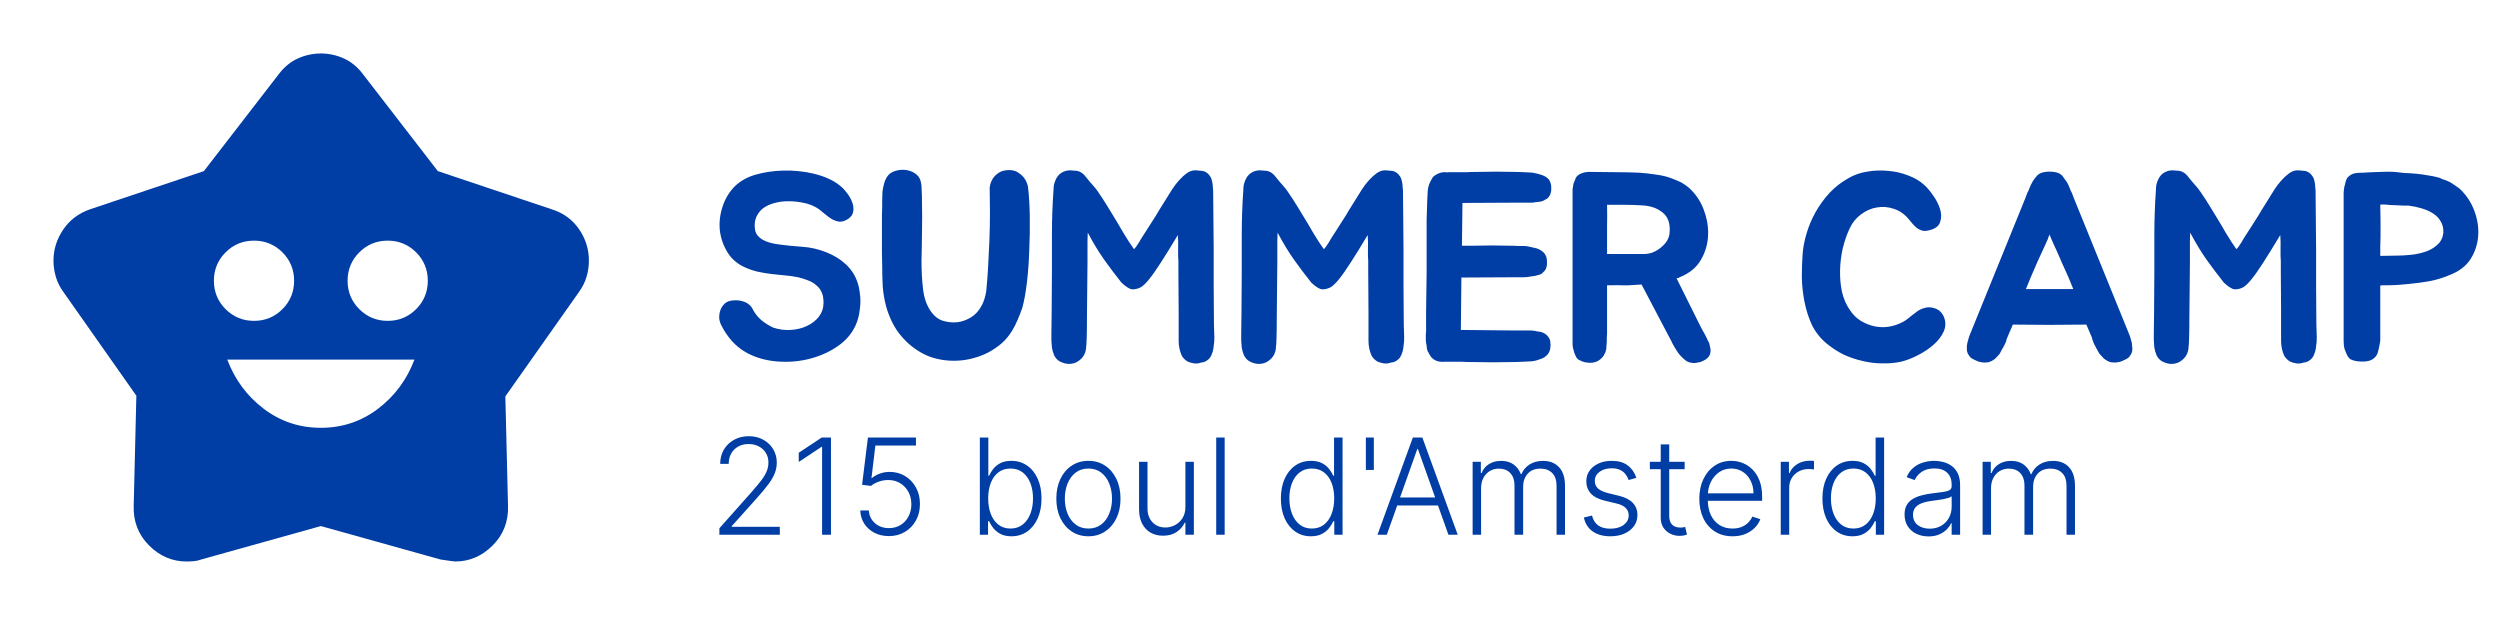 <svg width="187" height="48" viewBox="0 0 187 48" fill="none" xmlns="http://www.w3.org/2000/svg">
<path d="M24 32C25.6 32 27.025 31.525 28.275 30.575C29.525 29.625 30.433 28.4 31 26.9H17C17.567 28.4 18.475 29.625 19.725 30.575C20.975 31.525 22.4 32 24 32ZM19 24C19.833 24 20.542 23.708 21.125 23.125C21.708 22.542 22 21.833 22 21C22 20.167 21.708 19.458 21.125 18.875C20.542 18.292 19.833 18 19 18C18.167 18 17.458 18.292 16.875 18.875C16.292 19.458 16 20.167 16 21C16 21.833 16.292 22.542 16.875 23.125C17.458 23.708 18.167 24 19 24ZM29 24C29.833 24 30.542 23.708 31.125 23.125C31.708 22.542 32 21.833 32 21C32 20.167 31.708 19.458 31.125 18.875C30.542 18.292 29.833 18 29 18C28.167 18 27.458 18.292 26.875 18.875C26.292 19.458 26 20.167 26 21C26 21.833 26.292 22.542 26.875 23.125C27.458 23.708 28.167 24 29 24ZM15.25 12.8L20.85 5.55C21.25 5.017 21.725 4.625 22.275 4.375C22.825 4.125 23.4 4 24 4C24.6 4 25.175 4.125 25.725 4.375C26.275 4.625 26.75 5.017 27.15 5.55L32.75 12.8L41.25 15.65C42.117 15.917 42.8 16.408 43.3 17.125C43.8 17.842 44.05 18.633 44.05 19.5C44.05 19.9 43.992 20.3 43.875 20.7C43.758 21.1 43.567 21.483 43.3 21.85L37.8 29.65L38 37.85C38.033 39.017 37.65 40 36.85 40.8C36.05 41.6 35.117 42 34.05 42C33.983 42 33.617 41.95 32.95 41.85L24 39.35L15.05 41.85C14.883 41.917 14.7 41.958 14.5 41.975C14.3 41.992 14.117 42 13.95 42C12.883 42 11.95 41.6 11.15 40.8C10.35 40 9.967 39.017 10 37.85L10.2 29.6L4.75 21.85C4.483 21.483 4.292 21.1 4.175 20.7C4.058 20.3 4 19.9 4 19.5C4 18.667 4.242 17.892 4.725 17.175C5.208 16.458 5.883 15.95 6.75 15.65L15.25 12.8Z" fill="#003DA5"/>
<path d="M64.16 21.18C64.227 21.367 64.273 21.58 64.3 21.82C64.34 22.047 64.36 22.28 64.36 22.52C64.36 22.76 64.34 23 64.3 23.24C64.273 23.467 64.233 23.667 64.18 23.84C63.967 24.587 63.54 25.213 62.9 25.72C62.26 26.213 61.527 26.573 60.7 26.8C59.887 27.027 59.04 27.107 58.16 27.04C57.293 26.973 56.52 26.753 55.84 26.38C55.413 26.14 55.047 25.847 54.74 25.5C54.433 25.153 54.173 24.767 53.96 24.34C53.88 24.193 53.827 24.027 53.8 23.84C53.787 23.64 53.807 23.453 53.86 23.28C53.913 23.093 54 22.933 54.12 22.8C54.24 22.653 54.407 22.553 54.62 22.5C54.753 22.473 54.9 22.46 55.06 22.46C55.233 22.46 55.4 22.487 55.56 22.54C55.72 22.58 55.867 22.653 56 22.76C56.133 22.853 56.24 22.987 56.32 23.16C56.467 23.44 56.673 23.7 56.94 23.94C57.22 24.167 57.513 24.353 57.82 24.5C58.26 24.647 58.7 24.707 59.14 24.68C59.593 24.653 60 24.553 60.36 24.38C60.733 24.207 61.033 23.973 61.26 23.68C61.487 23.373 61.6 23.027 61.6 22.64C61.6 22.32 61.553 22.06 61.46 21.86C61.367 21.647 61.233 21.473 61.06 21.34C60.9 21.193 60.7 21.073 60.46 20.98C60.233 20.887 59.98 20.807 59.7 20.74C59.38 20.673 59.053 20.627 58.72 20.6C58.4 20.573 58.073 20.54 57.74 20.5C57.407 20.46 57.08 20.407 56.76 20.34C56.44 20.273 56.127 20.173 55.82 20.04C55.207 19.787 54.74 19.4 54.42 18.88C54.1 18.36 53.907 17.8 53.84 17.2C53.787 16.6 53.86 16.007 54.06 15.42C54.26 14.82 54.58 14.307 55.02 13.88C55.447 13.493 55.953 13.22 56.54 13.06C57.14 12.887 57.8 12.787 58.52 12.76C58.92 12.747 59.32 12.76 59.72 12.8C60.133 12.84 60.527 12.907 60.9 13C61.287 13.093 61.64 13.213 61.96 13.36C62.293 13.507 62.58 13.68 62.82 13.88C62.993 14.013 63.167 14.193 63.34 14.42C63.513 14.633 63.647 14.867 63.74 15.12C63.833 15.36 63.86 15.593 63.82 15.82C63.793 16.047 63.653 16.24 63.4 16.4C63.187 16.533 62.98 16.593 62.78 16.58C62.593 16.553 62.413 16.493 62.24 16.4C62.067 16.293 61.9 16.173 61.74 16.04C61.58 15.907 61.433 15.787 61.3 15.68C60.94 15.413 60.493 15.233 59.96 15.14C59.427 15.047 58.927 15.027 58.46 15.08C58.167 15.12 57.893 15.187 57.64 15.28C57.387 15.373 57.167 15.5 56.98 15.66C56.807 15.82 56.667 16.02 56.56 16.26C56.467 16.487 56.433 16.747 56.46 17.04C56.473 17.253 56.533 17.433 56.64 17.58C56.76 17.727 56.9 17.847 57.06 17.94C57.233 18.033 57.42 18.107 57.62 18.16C57.82 18.213 58.02 18.253 58.22 18.28C58.82 18.36 59.42 18.42 60.02 18.46C60.62 18.5 61.207 18.633 61.78 18.86C62.367 19.087 62.867 19.393 63.28 19.78C63.693 20.167 63.987 20.633 64.16 21.18ZM76.888 13.94C76.968 14.58 77.015 15.327 77.028 16.18C77.041 17.02 77.028 17.873 76.988 18.74C76.961 19.593 76.901 20.407 76.808 21.18C76.715 21.94 76.601 22.553 76.468 23.02C76.375 23.3 76.261 23.593 76.128 23.9C76.008 24.193 75.875 24.46 75.728 24.7C75.515 25.06 75.255 25.38 74.948 25.66C74.641 25.927 74.301 26.16 73.928 26.36C73.568 26.547 73.181 26.693 72.768 26.8C72.368 26.907 71.968 26.967 71.568 26.98C70.861 27.007 70.188 26.907 69.548 26.68C68.921 26.44 68.341 26.067 67.808 25.56C67.408 25.173 67.088 24.76 66.848 24.32C66.608 23.88 66.421 23.42 66.288 22.94C66.155 22.447 66.068 21.94 66.028 21.42C66.001 20.9 65.988 20.367 65.988 19.82C65.988 19.567 65.981 19.253 65.968 18.88C65.968 18.493 65.968 18.1 65.968 17.7C65.968 17.287 65.968 16.887 65.968 16.5C65.968 16.113 65.975 15.787 65.988 15.52C65.988 15.347 65.988 15.16 65.988 14.96C65.988 14.747 65.995 14.54 66.008 14.34C66.035 14.127 66.075 13.927 66.128 13.74C66.181 13.54 66.261 13.36 66.368 13.2C66.488 13.027 66.655 12.9 66.868 12.82C67.081 12.74 67.301 12.7 67.528 12.7C67.768 12.7 67.995 12.747 68.208 12.84C68.421 12.933 68.595 13.067 68.728 13.24C68.795 13.347 68.841 13.453 68.868 13.56C68.895 13.667 68.915 13.787 68.928 13.92C68.955 14.36 68.968 14.86 68.968 15.42C68.981 15.98 68.981 16.527 68.968 17.06C68.968 17.58 68.961 18.06 68.948 18.5C68.935 18.94 68.928 19.267 68.928 19.48C68.928 20.28 68.968 21.007 69.048 21.66C69.128 22.3 69.315 22.833 69.608 23.26C69.875 23.647 70.188 23.893 70.548 24C70.908 24.107 71.268 24.14 71.628 24.1C71.961 24.06 72.295 23.94 72.628 23.74C72.975 23.527 73.248 23.22 73.448 22.82C73.528 22.673 73.595 22.507 73.648 22.32C73.701 22.133 73.741 21.96 73.768 21.8C73.821 21.293 73.868 20.707 73.908 20.04C73.948 19.36 73.981 18.667 74.008 17.96C74.035 17.253 74.048 16.56 74.048 15.88C74.048 15.2 74.041 14.587 74.028 14.04C74.055 13.8 74.128 13.58 74.248 13.38C74.355 13.207 74.508 13.053 74.708 12.92C74.908 12.787 75.181 12.72 75.528 12.72C75.808 12.733 76.035 12.807 76.208 12.94C76.381 13.06 76.521 13.193 76.628 13.34C76.748 13.513 76.835 13.713 76.888 13.94ZM90.824 25.56C90.81 25.72 90.79 25.887 90.764 26.06C90.737 26.233 90.69 26.393 90.624 26.54C90.557 26.7 90.47 26.82 90.364 26.9C90.217 27.033 90.044 27.107 89.844 27.12C89.657 27.187 89.477 27.207 89.304 27.18C89.13 27.153 88.97 27.107 88.824 27.04C88.637 26.92 88.497 26.78 88.404 26.62C88.324 26.447 88.264 26.267 88.224 26.08C88.184 25.893 88.164 25.7 88.164 25.5C88.164 25.3 88.164 25.113 88.164 24.94V23.38L88.144 20.32C88.144 20.107 88.144 19.94 88.144 19.82C88.144 19.7 88.144 19.593 88.144 19.5C88.144 19.393 88.137 19.28 88.124 19.16C88.124 19.027 88.124 18.84 88.124 18.6C88.124 18.56 88.124 18.493 88.124 18.4C88.137 18.293 88.13 18.02 88.104 17.58C87.584 18.447 87.15 19.147 86.804 19.68C86.47 20.2 86.184 20.607 85.944 20.9C85.717 21.18 85.517 21.373 85.344 21.48C85.17 21.573 84.99 21.627 84.804 21.64C84.697 21.653 84.59 21.633 84.484 21.58C84.377 21.527 84.27 21.46 84.164 21.38C84.07 21.3 83.977 21.22 83.884 21.14C83.804 21.047 83.737 20.96 83.684 20.88C83.364 20.48 83.004 20 82.604 19.44C82.204 18.88 81.79 18.2 81.364 17.4C81.364 17.413 81.357 17.633 81.344 18.06C81.344 18.487 81.344 19.02 81.344 19.66C81.344 20.287 81.337 20.967 81.324 21.7C81.324 22.42 81.317 23.093 81.304 23.72C81.304 24.347 81.297 24.873 81.284 25.3C81.27 25.713 81.257 25.92 81.244 25.92C81.244 26.147 81.19 26.36 81.084 26.56C80.977 26.747 80.83 26.9 80.644 27.02C80.47 27.14 80.264 27.207 80.024 27.22C79.784 27.233 79.524 27.167 79.244 27.02C79.07 26.913 78.937 26.76 78.844 26.56C78.764 26.36 78.71 26.173 78.684 26C78.67 25.813 78.657 25.633 78.644 25.46C78.644 25.287 78.644 25.107 78.644 24.92L78.664 23.36L78.684 20.28V17.6C78.684 16.44 78.724 15.3 78.804 14.18C78.804 14.033 78.817 13.9 78.844 13.78C78.884 13.647 78.93 13.52 78.984 13.4C79.09 13.187 79.23 13.027 79.404 12.92C79.604 12.8 79.817 12.74 80.044 12.74C80.137 12.74 80.224 12.747 80.304 12.76C80.397 12.76 80.484 12.767 80.564 12.78C80.83 12.833 81.057 12.993 81.244 13.26C81.444 13.513 81.63 13.733 81.804 13.92C81.91 14.04 82.024 14.187 82.144 14.36C82.264 14.533 82.384 14.713 82.504 14.9C82.624 15.087 82.737 15.267 82.844 15.44C82.95 15.613 83.044 15.767 83.124 15.9C83.47 16.46 83.777 16.973 84.044 17.44C84.324 17.907 84.584 18.307 84.824 18.64C84.864 18.6 84.91 18.547 84.964 18.48C85.017 18.4 85.07 18.32 85.124 18.24C85.19 18.147 85.244 18.06 85.284 17.98C85.337 17.9 85.377 17.833 85.404 17.78C85.537 17.567 85.67 17.36 85.804 17.16C85.937 16.947 86.077 16.727 86.224 16.5C86.384 16.26 86.544 16 86.704 15.72C86.877 15.44 87.077 15.12 87.304 14.76C87.397 14.6 87.517 14.407 87.664 14.18C87.81 13.953 87.977 13.733 88.164 13.52C88.35 13.307 88.544 13.127 88.744 12.98C88.957 12.82 89.17 12.74 89.384 12.74C89.49 12.74 89.584 12.747 89.664 12.76C89.744 12.76 89.824 12.767 89.904 12.78C90.064 12.793 90.217 12.867 90.364 13C90.47 13.107 90.55 13.22 90.604 13.34C90.657 13.513 90.69 13.66 90.704 13.78C90.717 13.873 90.724 13.96 90.724 14.04C90.737 14.12 90.744 14.2 90.744 14.28C90.744 15.027 90.75 15.767 90.764 16.5C90.777 17.233 90.784 17.973 90.784 18.72C90.784 19.627 90.784 20.56 90.784 21.52C90.797 22.48 90.804 23.413 90.804 24.32C90.804 24.507 90.81 24.707 90.824 24.92C90.837 25.133 90.837 25.347 90.824 25.56ZM105.023 25.56C105.01 25.72 104.99 25.887 104.963 26.06C104.936 26.233 104.89 26.393 104.823 26.54C104.756 26.7 104.67 26.82 104.563 26.9C104.416 27.033 104.243 27.107 104.043 27.12C103.856 27.187 103.676 27.207 103.503 27.18C103.33 27.153 103.17 27.107 103.023 27.04C102.836 26.92 102.696 26.78 102.603 26.62C102.523 26.447 102.463 26.267 102.423 26.08C102.383 25.893 102.363 25.7 102.363 25.5C102.363 25.3 102.363 25.113 102.363 24.94V23.38L102.343 20.32C102.343 20.107 102.343 19.94 102.343 19.82C102.343 19.7 102.343 19.593 102.343 19.5C102.343 19.393 102.336 19.28 102.323 19.16C102.323 19.027 102.323 18.84 102.323 18.6C102.323 18.56 102.323 18.493 102.323 18.4C102.336 18.293 102.33 18.02 102.303 17.58C101.783 18.447 101.35 19.147 101.003 19.68C100.67 20.2 100.383 20.607 100.143 20.9C99.916 21.18 99.716 21.373 99.543 21.48C99.37 21.573 99.19 21.627 99.003 21.64C98.896 21.653 98.79 21.633 98.683 21.58C98.576 21.527 98.47 21.46 98.363 21.38C98.27 21.3 98.176 21.22 98.083 21.14C98.003 21.047 97.936 20.96 97.883 20.88C97.563 20.48 97.203 20 96.803 19.44C96.403 18.88 95.99 18.2 95.563 17.4C95.563 17.413 95.556 17.633 95.543 18.06C95.543 18.487 95.543 19.02 95.543 19.66C95.543 20.287 95.536 20.967 95.523 21.7C95.523 22.42 95.516 23.093 95.503 23.72C95.503 24.347 95.496 24.873 95.483 25.3C95.47 25.713 95.456 25.92 95.443 25.92C95.443 26.147 95.39 26.36 95.283 26.56C95.176 26.747 95.03 26.9 94.843 27.02C94.67 27.14 94.463 27.207 94.223 27.22C93.983 27.233 93.723 27.167 93.443 27.02C93.27 26.913 93.136 26.76 93.043 26.56C92.963 26.36 92.91 26.173 92.883 26C92.87 25.813 92.856 25.633 92.843 25.46C92.843 25.287 92.843 25.107 92.843 24.92L92.863 23.36L92.883 20.28V17.6C92.883 16.44 92.923 15.3 93.003 14.18C93.003 14.033 93.016 13.9 93.043 13.78C93.083 13.647 93.13 13.52 93.183 13.4C93.29 13.187 93.43 13.027 93.603 12.92C93.803 12.8 94.016 12.74 94.243 12.74C94.336 12.74 94.423 12.747 94.503 12.76C94.596 12.76 94.683 12.767 94.763 12.78C95.03 12.833 95.256 12.993 95.443 13.26C95.643 13.513 95.83 13.733 96.003 13.92C96.11 14.04 96.223 14.187 96.343 14.36C96.463 14.533 96.583 14.713 96.703 14.9C96.823 15.087 96.936 15.267 97.043 15.44C97.15 15.613 97.243 15.767 97.323 15.9C97.67 16.46 97.976 16.973 98.243 17.44C98.523 17.907 98.783 18.307 99.023 18.64C99.063 18.6 99.11 18.547 99.163 18.48C99.216 18.4 99.27 18.32 99.323 18.24C99.39 18.147 99.443 18.06 99.483 17.98C99.536 17.9 99.576 17.833 99.603 17.78C99.736 17.567 99.87 17.36 100.003 17.16C100.136 16.947 100.276 16.727 100.423 16.5C100.583 16.26 100.743 16 100.903 15.72C101.076 15.44 101.276 15.12 101.503 14.76C101.596 14.6 101.716 14.407 101.863 14.18C102.01 13.953 102.176 13.733 102.363 13.52C102.55 13.307 102.743 13.127 102.943 12.98C103.156 12.82 103.37 12.74 103.583 12.74C103.69 12.74 103.783 12.747 103.863 12.76C103.943 12.76 104.023 12.767 104.103 12.78C104.263 12.793 104.416 12.867 104.563 13C104.67 13.107 104.75 13.22 104.803 13.34C104.856 13.513 104.89 13.66 104.903 13.78C104.916 13.873 104.923 13.96 104.923 14.04C104.936 14.12 104.943 14.2 104.943 14.28C104.943 15.027 104.95 15.767 104.963 16.5C104.976 17.233 104.983 17.973 104.983 18.72C104.983 19.627 104.983 20.56 104.983 21.52C104.996 22.48 105.003 23.413 105.003 24.32C105.003 24.507 105.01 24.707 105.023 24.92C105.036 25.133 105.036 25.347 105.023 25.56ZM109.392 15.24L109.352 18.38H110.152C110.698 18.367 111.185 18.36 111.612 18.36C112.038 18.36 112.512 18.367 113.032 18.38H113.132C113.292 18.38 113.445 18.387 113.592 18.4C113.752 18.4 113.905 18.4 114.052 18.4C114.212 18.413 114.365 18.44 114.512 18.48C114.658 18.507 114.805 18.54 114.952 18.58C115.178 18.66 115.365 18.78 115.512 18.94C115.645 19.113 115.712 19.307 115.712 19.52C115.712 19.587 115.712 19.667 115.712 19.76C115.712 19.84 115.698 19.913 115.672 19.98C115.645 20.127 115.558 20.26 115.412 20.38C115.345 20.473 115.218 20.54 115.032 20.58C114.858 20.633 114.685 20.667 114.512 20.68C114.325 20.72 114.138 20.74 113.952 20.74H113.012L109.312 20.76L109.272 24.68L113.252 24.72H114.192C114.298 24.72 114.398 24.72 114.492 24.72C114.585 24.72 114.672 24.727 114.752 24.74C114.858 24.767 114.952 24.787 115.032 24.8C115.125 24.8 115.212 24.813 115.292 24.84C115.452 24.893 115.585 24.967 115.692 25.06C115.825 25.193 115.912 25.333 115.952 25.48C115.965 25.547 115.972 25.62 115.972 25.7C115.985 25.767 115.985 25.84 115.972 25.92C115.972 26.133 115.905 26.327 115.772 26.5C115.612 26.687 115.425 26.807 115.212 26.86C114.932 26.98 114.625 27.04 114.292 27.04C114.145 27.053 113.992 27.06 113.832 27.06C113.672 27.06 113.518 27.067 113.372 27.08H113.252C112.212 27.107 111.132 27.107 110.012 27.08C109.745 27.08 109.532 27.073 109.372 27.06C109.212 27.06 109.065 27.06 108.932 27.06C108.812 27.06 108.685 27.06 108.552 27.06C108.418 27.06 108.245 27.06 108.032 27.06C107.725 27.087 107.472 27.033 107.272 26.9C107.125 26.807 107.012 26.68 106.932 26.52C106.892 26.48 106.872 26.44 106.872 26.4C106.858 26.373 106.845 26.353 106.832 26.34C106.818 26.327 106.805 26.307 106.792 26.28C106.765 26.213 106.745 26.147 106.732 26.08C106.718 26 106.712 25.927 106.712 25.86C106.698 25.793 106.685 25.727 106.672 25.66C106.672 25.593 106.665 25.527 106.652 25.46V25.14C106.652 25.087 106.652 25.033 106.652 24.98C106.665 24.927 106.672 24.873 106.672 24.82V23.26L106.712 20.38V17.72C106.712 17.24 106.712 16.813 106.712 16.44C106.725 16.067 106.738 15.66 106.752 15.22V15.12C106.765 14.973 106.772 14.84 106.772 14.72C106.785 14.587 106.792 14.453 106.792 14.32C106.805 14.053 106.878 13.793 107.012 13.54C107.065 13.433 107.118 13.34 107.172 13.26C107.238 13.18 107.325 13.113 107.432 13.06C107.632 12.94 107.838 12.88 108.052 12.88C108.158 12.88 108.238 12.887 108.292 12.9V12.88C108.532 12.88 108.725 12.88 108.872 12.88C109.018 12.88 109.158 12.88 109.292 12.88C109.438 12.88 109.592 12.88 109.752 12.88C109.912 12.867 110.132 12.86 110.412 12.86C110.945 12.847 111.452 12.84 111.932 12.84C112.412 12.84 112.905 12.847 113.412 12.86H113.492C113.638 12.873 113.792 12.88 113.952 12.88C114.112 12.88 114.265 12.887 114.412 12.9C114.558 12.9 114.705 12.92 114.852 12.96C114.998 12.987 115.145 13.027 115.292 13.08C115.518 13.147 115.705 13.26 115.852 13.42C115.972 13.607 116.032 13.793 116.032 13.98C116.032 14.06 116.032 14.14 116.032 14.22C116.032 14.287 116.018 14.353 115.992 14.42C115.978 14.553 115.898 14.693 115.752 14.84C115.698 14.867 115.638 14.9 115.572 14.94C115.518 14.98 115.452 15.013 115.372 15.04C115.292 15.067 115.205 15.087 115.112 15.1C115.032 15.1 114.952 15.107 114.872 15.12C114.765 15.147 114.665 15.16 114.572 15.16C114.492 15.16 114.398 15.16 114.292 15.16H113.392L109.392 15.18V15.24ZM127.948 26.12C127.961 26.253 127.948 26.38 127.908 26.5C127.881 26.58 127.841 26.647 127.788 26.7C127.748 26.753 127.695 26.807 127.628 26.86C127.508 26.94 127.361 27.013 127.188 27.08C127.081 27.107 126.975 27.127 126.868 27.14C126.775 27.167 126.675 27.167 126.568 27.14C126.355 27.127 126.168 27.047 126.008 26.9C125.781 26.713 125.595 26.507 125.448 26.28C125.381 26.173 125.308 26.053 125.228 25.92C125.148 25.787 125.075 25.647 125.008 25.5L122.788 21.28C122.681 21.28 122.575 21.287 122.468 21.3C122.361 21.3 122.255 21.307 122.148 21.32C121.868 21.347 121.601 21.353 121.348 21.34C121.108 21.327 120.855 21.327 120.588 21.34H120.208V24.96C120.208 25.067 120.201 25.167 120.188 25.26C120.188 25.353 120.188 25.453 120.188 25.56C120.188 25.627 120.181 25.713 120.168 25.82C120.168 25.927 120.161 26.027 120.148 26.12C120.121 26.267 120.061 26.42 119.968 26.58C119.875 26.727 119.748 26.853 119.588 26.96C119.308 27.133 118.968 27.18 118.568 27.1C118.395 27.06 118.228 26.993 118.068 26.9C118.015 26.86 117.968 26.813 117.928 26.76C117.888 26.693 117.855 26.627 117.828 26.56C117.801 26.493 117.775 26.427 117.748 26.36C117.735 26.28 117.715 26.207 117.688 26.14C117.648 26.007 117.628 25.88 117.628 25.76V14.4C117.628 14.32 117.628 14.24 117.628 14.16C117.641 14.067 117.655 13.987 117.668 13.92C117.681 13.773 117.728 13.627 117.808 13.48C117.848 13.32 117.915 13.207 118.008 13.14C118.088 13.06 118.208 12.993 118.368 12.94C118.541 12.873 118.788 12.847 119.108 12.86C119.708 12.873 120.301 12.88 120.888 12.88C121.475 12.88 122.061 12.893 122.648 12.92C123.035 12.947 123.441 12.993 123.868 13.06C124.308 13.113 124.715 13.213 125.088 13.36C125.328 13.453 125.548 13.547 125.748 13.64C126.001 13.787 126.201 13.927 126.348 14.06C126.815 14.487 127.168 15 127.408 15.6C127.648 16.2 127.768 16.807 127.768 17.42C127.768 18.14 127.595 18.8 127.248 19.4C126.915 20 126.375 20.447 125.628 20.74C125.601 20.767 125.561 20.787 125.508 20.8C125.468 20.8 125.435 20.807 125.408 20.82L127.248 24.52L127.428 24.84C127.455 24.893 127.488 24.953 127.528 25.02C127.568 25.087 127.601 25.153 127.628 25.22C127.668 25.287 127.701 25.36 127.728 25.44C127.768 25.52 127.808 25.593 127.848 25.66C127.888 25.847 127.921 26 127.948 26.12ZM122.948 19C123.188 19 123.415 18.96 123.628 18.88C123.855 18.787 124.055 18.667 124.228 18.52C124.415 18.373 124.568 18.207 124.688 18.02C124.808 17.82 124.875 17.607 124.888 17.38C124.941 16.713 124.768 16.22 124.368 15.9C123.968 15.567 123.441 15.387 122.788 15.36C122.401 15.333 121.975 15.32 121.508 15.32C121.055 15.32 120.621 15.32 120.208 15.32C120.221 15.867 120.221 16.427 120.208 17C120.208 17.56 120.208 18.227 120.208 19H122.948ZM145.377 23.64C145.55 24.027 145.557 24.407 145.397 24.78C145.237 25.14 144.984 25.473 144.637 25.78C144.29 26.087 143.89 26.353 143.437 26.58C142.997 26.807 142.577 26.967 142.177 27.06C141.737 27.153 141.27 27.193 140.777 27.18C140.297 27.18 139.81 27.12 139.317 27C138.837 26.893 138.364 26.733 137.897 26.52C137.444 26.293 137.024 26.02 136.637 25.7C136.17 25.313 135.804 24.853 135.537 24.32C135.284 23.773 135.097 23.193 134.977 22.58C134.857 21.967 134.79 21.353 134.777 20.74C134.777 20.113 134.797 19.527 134.837 18.98C134.877 18.487 134.977 17.973 135.137 17.44C135.297 16.907 135.517 16.387 135.797 15.88C136.09 15.36 136.437 14.88 136.837 14.44C137.25 14 137.73 13.627 138.277 13.32C138.69 13.08 139.15 12.92 139.657 12.84C140.177 12.747 140.697 12.727 141.217 12.78C141.75 12.82 142.25 12.933 142.717 13.12C143.197 13.293 143.604 13.533 143.937 13.84C144.15 14.027 144.37 14.287 144.597 14.62C144.837 14.953 145.01 15.293 145.117 15.64C145.224 15.987 145.224 16.313 145.117 16.62C145.024 16.913 144.757 17.113 144.317 17.22C144.13 17.273 143.964 17.287 143.817 17.26C143.67 17.22 143.537 17.16 143.417 17.08C143.297 16.987 143.184 16.88 143.077 16.76C142.97 16.64 142.87 16.52 142.777 16.4C142.457 16.013 142.084 15.753 141.657 15.62C141.23 15.473 140.804 15.44 140.377 15.52C139.964 15.587 139.57 15.76 139.197 16.04C138.837 16.307 138.557 16.653 138.357 17.08C138.144 17.533 137.97 18.033 137.837 18.58C137.717 19.113 137.65 19.66 137.637 20.22C137.624 20.767 137.67 21.3 137.777 21.82C137.897 22.34 138.097 22.8 138.377 23.2C138.59 23.52 138.85 23.78 139.157 23.98C139.477 24.18 139.817 24.32 140.177 24.4C140.537 24.48 140.897 24.493 141.257 24.44C141.63 24.387 141.99 24.267 142.337 24.08C142.444 24.027 142.557 23.953 142.677 23.86C142.81 23.753 142.944 23.647 143.077 23.54C143.21 23.433 143.344 23.333 143.477 23.24C143.624 23.147 143.777 23.08 143.937 23.04C144.177 22.96 144.437 22.967 144.717 23.06C145.01 23.153 145.23 23.347 145.377 23.64ZM159.46 25.64C159.474 25.72 159.48 25.8 159.48 25.88C159.494 25.947 159.5 26.027 159.5 26.12C159.5 26.28 159.454 26.427 159.36 26.56C159.32 26.627 159.267 26.693 159.2 26.76C159.134 26.813 159.054 26.86 158.96 26.9C158.627 27.087 158.274 27.153 157.9 27.1C157.714 27.047 157.547 26.96 157.4 26.84C157.374 26.813 157.354 26.8 157.34 26.8C157.327 26.787 157.314 26.767 157.3 26.74C157.287 26.727 157.274 26.713 157.26 26.7C157.247 26.673 157.227 26.653 157.2 26.64C157.134 26.573 157.08 26.513 157.04 26.46C157 26.393 156.96 26.327 156.92 26.26C156.894 26.193 156.86 26.133 156.82 26.08C156.794 26.013 156.76 25.947 156.72 25.88C156.694 25.827 156.667 25.78 156.64 25.74C156.614 25.687 156.594 25.633 156.58 25.58C156.527 25.46 156.494 25.353 156.48 25.26L156.06 24.28C155.14 24.28 154.22 24.287 153.3 24.3C152.394 24.3 151.48 24.293 150.56 24.28L150.14 25.26C150.114 25.313 150.094 25.367 150.08 25.42C150.08 25.473 150.067 25.527 150.04 25.58C150.014 25.633 149.987 25.687 149.96 25.74C149.947 25.78 149.927 25.827 149.9 25.88C149.86 25.947 149.82 26.013 149.78 26.08C149.754 26.133 149.72 26.193 149.68 26.26C149.654 26.327 149.62 26.393 149.58 26.46C149.54 26.513 149.487 26.573 149.42 26.64C149.394 26.653 149.374 26.673 149.36 26.7C149.347 26.713 149.334 26.727 149.32 26.74C149.307 26.767 149.294 26.787 149.28 26.8C149.267 26.8 149.247 26.813 149.22 26.84C149.074 26.96 148.907 27.047 148.72 27.1C148.347 27.153 147.994 27.087 147.66 26.9C147.567 26.86 147.487 26.813 147.42 26.76C147.354 26.693 147.3 26.627 147.26 26.56C147.167 26.427 147.12 26.28 147.12 26.12C147.12 26.027 147.12 25.947 147.12 25.88C147.134 25.8 147.147 25.72 147.16 25.64C147.187 25.52 147.22 25.4 147.26 25.28C147.3 25.16 147.32 25.1 147.32 25.1L151.48 14.86L151.6 14.54C151.627 14.46 151.66 14.387 151.7 14.32C151.74 14.253 151.774 14.173 151.8 14.08C151.867 13.907 151.94 13.753 152.02 13.62C152.06 13.54 152.107 13.467 152.16 13.4C152.214 13.333 152.267 13.267 152.32 13.2C152.4 13.093 152.514 13.007 152.66 12.94C152.847 12.873 153.06 12.84 153.3 12.84C153.554 12.84 153.774 12.873 153.96 12.94C154.107 13.007 154.22 13.093 154.3 13.2C154.394 13.32 154.494 13.46 154.6 13.62C154.68 13.753 154.754 13.907 154.82 14.08C154.847 14.173 154.88 14.253 154.92 14.32C154.96 14.387 154.994 14.46 155.02 14.54L155.14 14.86L159.3 25.1C159.3 25.1 159.32 25.16 159.36 25.28C159.4 25.4 159.434 25.52 159.46 25.64ZM154.72 20.74C154.547 20.353 154.367 19.953 154.18 19.54C154.007 19.127 153.82 18.707 153.62 18.28C153.567 18.16 153.514 18.04 153.46 17.92C153.407 17.787 153.354 17.66 153.3 17.54C153.26 17.66 153.214 17.787 153.16 17.92C153.107 18.04 153.054 18.16 153 18.28C152.8 18.707 152.607 19.127 152.42 19.54C152.247 19.953 152.074 20.353 151.9 20.74L151.54 21.62H155.08L154.72 20.74ZM173.285 25.56C173.271 25.72 173.251 25.887 173.225 26.06C173.198 26.233 173.151 26.393 173.085 26.54C173.018 26.7 172.931 26.82 172.825 26.9C172.678 27.033 172.505 27.107 172.305 27.12C172.118 27.187 171.938 27.207 171.765 27.18C171.591 27.153 171.431 27.107 171.285 27.04C171.098 26.92 170.958 26.78 170.865 26.62C170.785 26.447 170.725 26.267 170.685 26.08C170.645 25.893 170.625 25.7 170.625 25.5C170.625 25.3 170.625 25.113 170.625 24.94V23.38L170.605 20.32C170.605 20.107 170.605 19.94 170.605 19.82C170.605 19.7 170.605 19.593 170.605 19.5C170.605 19.393 170.598 19.28 170.585 19.16C170.585 19.027 170.585 18.84 170.585 18.6C170.585 18.56 170.585 18.493 170.585 18.4C170.598 18.293 170.591 18.02 170.565 17.58C170.045 18.447 169.611 19.147 169.265 19.68C168.931 20.2 168.645 20.607 168.405 20.9C168.178 21.18 167.978 21.373 167.805 21.48C167.631 21.573 167.451 21.627 167.265 21.64C167.158 21.653 167.051 21.633 166.945 21.58C166.838 21.527 166.731 21.46 166.625 21.38C166.531 21.3 166.438 21.22 166.345 21.14C166.265 21.047 166.198 20.96 166.145 20.88C165.825 20.48 165.465 20 165.065 19.44C164.665 18.88 164.251 18.2 163.825 17.4C163.825 17.413 163.818 17.633 163.805 18.06C163.805 18.487 163.805 19.02 163.805 19.66C163.805 20.287 163.798 20.967 163.785 21.7C163.785 22.42 163.778 23.093 163.765 23.72C163.765 24.347 163.758 24.873 163.745 25.3C163.731 25.713 163.718 25.92 163.705 25.92C163.705 26.147 163.651 26.36 163.545 26.56C163.438 26.747 163.291 26.9 163.105 27.02C162.931 27.14 162.725 27.207 162.485 27.22C162.245 27.233 161.985 27.167 161.705 27.02C161.531 26.913 161.398 26.76 161.305 26.56C161.225 26.36 161.171 26.173 161.145 26C161.131 25.813 161.118 25.633 161.105 25.46C161.105 25.287 161.105 25.107 161.105 24.92L161.125 23.36L161.145 20.28V17.6C161.145 16.44 161.185 15.3 161.265 14.18C161.265 14.033 161.278 13.9 161.305 13.78C161.345 13.647 161.391 13.52 161.445 13.4C161.551 13.187 161.691 13.027 161.865 12.92C162.065 12.8 162.278 12.74 162.505 12.74C162.598 12.74 162.685 12.747 162.765 12.76C162.858 12.76 162.945 12.767 163.025 12.78C163.291 12.833 163.518 12.993 163.705 13.26C163.905 13.513 164.091 13.733 164.265 13.92C164.371 14.04 164.485 14.187 164.605 14.36C164.725 14.533 164.845 14.713 164.965 14.9C165.085 15.087 165.198 15.267 165.305 15.44C165.411 15.613 165.505 15.767 165.585 15.9C165.931 16.46 166.238 16.973 166.505 17.44C166.785 17.907 167.045 18.307 167.285 18.64C167.325 18.6 167.371 18.547 167.425 18.48C167.478 18.4 167.531 18.32 167.585 18.24C167.651 18.147 167.705 18.06 167.745 17.98C167.798 17.9 167.838 17.833 167.865 17.78C167.998 17.567 168.131 17.36 168.265 17.16C168.398 16.947 168.538 16.727 168.685 16.5C168.845 16.26 169.005 16 169.165 15.72C169.338 15.44 169.538 15.12 169.765 14.76C169.858 14.6 169.978 14.407 170.125 14.18C170.271 13.953 170.438 13.733 170.625 13.52C170.811 13.307 171.005 13.127 171.205 12.98C171.418 12.82 171.631 12.74 171.845 12.74C171.951 12.74 172.045 12.747 172.125 12.76C172.205 12.76 172.285 12.767 172.365 12.78C172.525 12.793 172.678 12.867 172.825 13C172.931 13.107 173.011 13.22 173.065 13.34C173.118 13.513 173.151 13.66 173.165 13.78C173.178 13.873 173.185 13.96 173.185 14.04C173.198 14.12 173.205 14.2 173.205 14.28C173.205 15.027 173.211 15.767 173.225 16.5C173.238 17.233 173.245 17.973 173.245 18.72C173.245 19.627 173.245 20.56 173.245 21.52C173.258 22.48 173.265 23.413 173.265 24.32C173.265 24.507 173.271 24.707 173.285 24.92C173.298 25.133 173.298 25.347 173.285 25.56ZM183.964 14.1C184.471 14.567 184.844 15.127 185.084 15.78C185.324 16.42 185.417 17.06 185.364 17.7C185.311 18.313 185.117 18.88 184.784 19.4C184.451 19.907 183.944 20.293 183.264 20.56C182.731 20.787 182.204 20.947 181.684 21.04C181.164 21.133 180.591 21.207 179.964 21.26C179.684 21.287 179.444 21.307 179.244 21.32C179.057 21.32 178.837 21.327 178.584 21.34C178.531 21.34 178.437 21.34 178.304 21.34C178.184 21.34 178.097 21.347 178.044 21.36V25.5C178.004 25.753 177.951 26.013 177.884 26.28C177.831 26.547 177.677 26.753 177.424 26.9C177.277 26.98 177.097 27.027 176.884 27.04C176.671 27.053 176.477 27.047 176.304 27.02C176.117 26.993 175.957 26.947 175.824 26.88C175.704 26.8 175.604 26.667 175.524 26.48C175.471 26.36 175.417 26.227 175.364 26.08C175.324 25.92 175.304 25.727 175.304 25.5V14.44C175.304 14.347 175.311 14.26 175.324 14.18C175.337 14.1 175.351 14.02 175.364 13.94C175.391 13.873 175.411 13.8 175.424 13.72C175.437 13.64 175.457 13.567 175.484 13.5C175.511 13.433 175.537 13.373 175.564 13.32C175.604 13.267 175.651 13.22 175.704 13.18C175.771 13.113 175.871 13.053 176.004 13C176.151 12.947 176.364 12.92 176.644 12.92H176.684C177.097 12.893 177.557 12.873 178.064 12.86C178.571 12.833 178.991 12.84 179.324 12.88C179.511 12.907 179.684 12.927 179.844 12.94C180.004 12.94 180.157 12.947 180.304 12.96C180.464 12.973 180.624 12.987 180.784 13C180.944 13.013 181.104 13.033 181.264 13.06C181.397 13.087 181.517 13.107 181.624 13.12C181.744 13.133 181.864 13.153 181.984 13.18C182.091 13.207 182.204 13.233 182.324 13.26C182.457 13.287 182.577 13.333 182.684 13.4C182.964 13.48 183.197 13.58 183.384 13.7C183.571 13.82 183.764 13.953 183.964 14.1ZM182.764 17.4C182.777 17.08 182.711 16.8 182.564 16.56C182.431 16.32 182.237 16.12 181.984 15.96C181.731 15.8 181.444 15.673 181.124 15.58C180.804 15.487 180.484 15.42 180.164 15.38C180.084 15.38 179.971 15.38 179.824 15.38C179.691 15.367 179.544 15.36 179.384 15.36C179.224 15.347 179.071 15.34 178.924 15.34C178.791 15.327 178.684 15.32 178.604 15.32C178.537 15.307 178.457 15.3 178.364 15.3C178.271 15.3 178.164 15.3 178.044 15.3C178.057 15.713 178.064 16.113 178.064 16.5C178.064 16.873 178.064 17.28 178.064 17.72C178.051 17.96 178.044 18.2 178.044 18.44C178.044 18.68 178.044 18.913 178.044 19.14L179.284 19.12C179.604 19.12 179.957 19.1 180.344 19.06C180.731 19.02 181.097 18.94 181.444 18.82C181.791 18.7 182.084 18.527 182.324 18.3C182.577 18.073 182.724 17.773 182.764 17.4Z" fill="#003DA5"/>
<path d="M53.81 40V39.514L56.185 36.843C56.495 36.493 56.745 36.193 56.935 35.945C57.124 35.696 57.261 35.466 57.347 35.256C57.434 35.045 57.478 34.826 57.478 34.599C57.478 34.322 57.413 34.08 57.283 33.874C57.155 33.666 56.978 33.504 56.754 33.388C56.529 33.272 56.275 33.214 55.994 33.214C55.695 33.214 55.434 33.278 55.209 33.406C54.986 33.533 54.813 33.709 54.69 33.931C54.567 34.154 54.506 34.409 54.506 34.698H53.87C53.87 34.296 53.962 33.939 54.147 33.629C54.334 33.317 54.589 33.072 54.91 32.894C55.235 32.717 55.602 32.628 56.011 32.628C56.416 32.628 56.776 32.715 57.091 32.891C57.406 33.063 57.653 33.299 57.833 33.597C58.013 33.896 58.103 34.229 58.103 34.599C58.103 34.866 58.056 35.126 57.961 35.376C57.869 35.627 57.709 35.907 57.481 36.215C57.254 36.522 56.939 36.899 56.537 37.344L54.733 39.357V39.403H58.33V40H53.81ZM62.157 32.727V40H61.493V33.423H61.451L59.746 34.556V33.867L61.465 32.727H62.157ZM66.493 40.099C66.089 40.099 65.726 40.018 65.407 39.854C65.09 39.689 64.836 39.461 64.647 39.173C64.46 38.884 64.36 38.553 64.349 38.182H64.991C65.013 38.568 65.164 38.885 65.446 39.133C65.728 39.38 66.077 39.503 66.493 39.503C66.818 39.503 67.107 39.426 67.36 39.272C67.613 39.116 67.811 38.903 67.953 38.633C68.097 38.361 68.17 38.054 68.17 37.713C68.167 37.358 68.09 37.045 67.939 36.776C67.787 36.503 67.581 36.29 67.321 36.136C67.063 35.983 66.773 35.906 66.451 35.906C66.207 35.903 65.968 35.943 65.734 36.026C65.499 36.109 65.304 36.216 65.147 36.346L64.484 36.261L64.92 32.727H68.514V33.324H65.478L65.187 35.756H65.222C65.383 35.621 65.578 35.511 65.808 35.426C66.04 35.341 66.285 35.298 66.543 35.298C66.972 35.298 67.356 35.401 67.697 35.607C68.04 35.813 68.312 36.097 68.51 36.459C68.712 36.819 68.812 37.234 68.812 37.702C68.812 38.162 68.712 38.572 68.51 38.935C68.312 39.294 68.037 39.579 67.687 39.787C67.339 39.995 66.941 40.099 66.493 40.099ZM73.292 40V32.727H73.928V35.586H73.985C74.056 35.423 74.157 35.255 74.29 35.082C74.425 34.909 74.601 34.764 74.819 34.648C75.039 34.53 75.316 34.471 75.65 34.471C76.097 34.471 76.49 34.589 76.829 34.826C77.168 35.06 77.431 35.389 77.621 35.813C77.81 36.235 77.905 36.726 77.905 37.287C77.905 37.85 77.81 38.344 77.621 38.768C77.434 39.191 77.171 39.522 76.833 39.758C76.496 39.995 76.106 40.114 75.661 40.114C75.329 40.114 75.052 40.054 74.83 39.936C74.61 39.818 74.432 39.672 74.297 39.499C74.162 39.324 74.058 39.154 73.985 38.988H73.906V40H73.292ZM73.917 37.276C73.917 37.717 73.982 38.107 74.112 38.448C74.245 38.787 74.434 39.053 74.681 39.247C74.929 39.439 75.23 39.535 75.583 39.535C75.945 39.535 76.251 39.435 76.502 39.236C76.753 39.035 76.944 38.764 77.074 38.423C77.204 38.082 77.269 37.7 77.269 37.276C77.269 36.857 77.204 36.48 77.074 36.144C76.946 35.807 76.757 35.541 76.506 35.344C76.255 35.146 75.947 35.046 75.583 35.046C75.228 35.046 74.926 35.142 74.677 35.334C74.431 35.523 74.243 35.786 74.112 36.122C73.982 36.456 73.917 36.841 73.917 37.276ZM81.413 40.114C80.942 40.114 80.526 39.994 80.163 39.755C79.804 39.516 79.522 39.186 79.318 38.764C79.115 38.34 79.013 37.852 79.013 37.298C79.013 36.739 79.115 36.248 79.318 35.824C79.522 35.398 79.804 35.066 80.163 34.83C80.526 34.59 80.942 34.471 81.413 34.471C81.885 34.471 82.3 34.59 82.66 34.83C83.02 35.069 83.302 35.4 83.505 35.824C83.711 36.248 83.814 36.739 83.814 37.298C83.814 37.852 83.712 38.34 83.509 38.764C83.305 39.186 83.022 39.516 82.66 39.755C82.3 39.994 81.885 40.114 81.413 40.114ZM81.413 39.535C81.792 39.535 82.113 39.433 82.376 39.229C82.639 39.026 82.838 38.755 82.972 38.416C83.11 38.078 83.178 37.705 83.178 37.298C83.178 36.89 83.11 36.516 82.972 36.175C82.838 35.834 82.639 35.561 82.376 35.355C82.113 35.149 81.792 35.046 81.413 35.046C81.037 35.046 80.716 35.149 80.451 35.355C80.188 35.561 79.988 35.834 79.851 36.175C79.716 36.516 79.649 36.89 79.649 37.298C79.649 37.705 79.716 38.078 79.851 38.416C79.988 38.755 80.188 39.026 80.451 39.229C80.714 39.433 81.035 39.535 81.413 39.535ZM88.668 37.916V34.545H89.3V40H88.668V39.094H88.618C88.49 39.374 88.288 39.607 88.011 39.794C87.734 39.979 87.395 40.071 86.995 40.071C86.647 40.071 86.338 39.995 86.068 39.844C85.798 39.69 85.586 39.465 85.433 39.169C85.279 38.873 85.202 38.51 85.202 38.079V34.545H85.834V38.04C85.834 38.466 85.959 38.809 86.21 39.07C86.461 39.328 86.783 39.457 87.176 39.457C87.422 39.457 87.659 39.398 87.886 39.279C88.114 39.161 88.301 38.988 88.447 38.761C88.594 38.531 88.668 38.249 88.668 37.916ZM91.605 32.727V40H90.973V32.727H91.605ZM98.054 40.114C97.607 40.114 97.215 39.995 96.879 39.758C96.543 39.522 96.28 39.191 96.09 38.768C95.903 38.344 95.81 37.85 95.81 37.287C95.81 36.726 95.903 36.235 96.09 35.813C96.28 35.389 96.544 35.06 96.882 34.826C97.221 34.589 97.615 34.471 98.065 34.471C98.396 34.471 98.672 34.53 98.892 34.648C99.112 34.764 99.289 34.909 99.421 35.082C99.554 35.255 99.657 35.423 99.73 35.586H99.787V32.727H100.423V40H99.805V38.988H99.73C99.657 39.154 99.553 39.324 99.418 39.499C99.283 39.672 99.104 39.818 98.882 39.936C98.661 40.054 98.386 40.114 98.054 40.114ZM98.129 39.535C98.481 39.535 98.782 39.439 99.031 39.247C99.279 39.053 99.469 38.787 99.599 38.448C99.731 38.107 99.798 37.717 99.798 37.276C99.798 36.841 99.733 36.456 99.603 36.122C99.472 35.786 99.283 35.523 99.034 35.334C98.786 35.142 98.484 35.046 98.129 35.046C97.764 35.046 97.456 35.146 97.205 35.344C96.957 35.541 96.767 35.807 96.637 36.144C96.509 36.48 96.445 36.857 96.445 37.276C96.445 37.7 96.511 38.082 96.641 38.423C96.771 38.764 96.96 39.035 97.209 39.236C97.46 39.435 97.766 39.535 98.129 39.535ZM102.763 32.727V35.153H102.166V32.727H102.763ZM103.732 40H103.036L105.682 32.727H106.392L109.038 40H108.342L106.062 33.59H106.012L103.732 40ZM104.233 37.212H107.841V37.809H104.233V37.212ZM110.153 40V34.545H110.767V35.383H110.824C110.933 35.102 111.114 34.88 111.367 34.719C111.623 34.556 111.93 34.474 112.287 34.474C112.664 34.474 112.972 34.563 113.214 34.741C113.458 34.916 113.64 35.157 113.761 35.465H113.807C113.93 35.162 114.13 34.922 114.407 34.744C114.686 34.564 115.025 34.474 115.423 34.474C115.929 34.474 116.329 34.634 116.623 34.954C116.917 35.271 117.063 35.735 117.063 36.346V40H116.431V36.346C116.431 35.915 116.321 35.592 116.101 35.376C115.881 35.161 115.591 35.053 115.231 35.053C114.814 35.053 114.494 35.181 114.269 35.437C114.044 35.693 113.931 36.017 113.931 36.41V40H113.285V36.289C113.285 35.92 113.182 35.621 112.976 35.394C112.77 35.167 112.48 35.053 112.106 35.053C111.855 35.053 111.629 35.115 111.428 35.238C111.229 35.361 111.071 35.533 110.955 35.753C110.842 35.971 110.785 36.222 110.785 36.506V40H110.153ZM122.402 35.742L121.823 35.906C121.766 35.742 121.685 35.594 121.581 35.462C121.477 35.329 121.341 35.224 121.173 35.146C121.007 35.068 120.801 35.028 120.555 35.028C120.186 35.028 119.883 35.116 119.646 35.291C119.409 35.466 119.291 35.693 119.291 35.969C119.291 36.204 119.371 36.394 119.532 36.541C119.696 36.686 119.947 36.8 120.285 36.886L121.109 37.088C121.566 37.199 121.908 37.376 122.135 37.617C122.365 37.859 122.48 38.162 122.48 38.526C122.48 38.834 122.395 39.108 122.224 39.347C122.054 39.586 121.816 39.774 121.51 39.911C121.207 40.046 120.856 40.114 120.456 40.114C119.923 40.114 119.484 39.994 119.138 39.755C118.792 39.514 118.571 39.166 118.474 38.711L119.081 38.562C119.159 38.886 119.312 39.131 119.539 39.297C119.769 39.463 120.071 39.545 120.445 39.545C120.864 39.545 121.199 39.452 121.45 39.265C121.701 39.075 121.826 38.839 121.826 38.555C121.826 38.334 121.753 38.15 121.606 38.001C121.459 37.849 121.237 37.738 120.939 37.667L120.047 37.454C119.574 37.34 119.223 37.16 118.996 36.914C118.769 36.668 118.655 36.362 118.655 35.998C118.655 35.697 118.737 35.433 118.9 35.206C119.064 34.976 119.288 34.796 119.575 34.666C119.861 34.536 120.188 34.471 120.555 34.471C121.055 34.471 121.453 34.584 121.752 34.812C122.052 35.037 122.269 35.347 122.402 35.742ZM126.012 34.545V35.096H123.409V34.545H126.012ZM124.222 33.239H124.858V38.576C124.858 38.803 124.897 38.982 124.975 39.112C125.053 39.24 125.155 39.331 125.281 39.386C125.406 39.438 125.54 39.464 125.682 39.464C125.765 39.464 125.836 39.459 125.895 39.45C125.954 39.438 126.006 39.426 126.051 39.414L126.186 39.986C126.125 40.01 126.049 40.031 125.959 40.05C125.869 40.071 125.758 40.082 125.625 40.082C125.393 40.082 125.169 40.031 124.954 39.929C124.741 39.827 124.566 39.676 124.428 39.474C124.291 39.273 124.222 39.023 124.222 38.725V33.239ZM129.594 40.114C129.085 40.114 128.645 39.995 128.273 39.758C127.902 39.519 127.614 39.189 127.411 38.768C127.209 38.344 127.109 37.856 127.109 37.305C127.109 36.755 127.209 36.268 127.411 35.842C127.614 35.413 127.895 35.078 128.252 34.837C128.612 34.593 129.027 34.471 129.499 34.471C129.795 34.471 130.08 34.525 130.354 34.634C130.629 34.741 130.875 34.905 131.093 35.128C131.313 35.348 131.487 35.626 131.615 35.962C131.743 36.296 131.807 36.691 131.807 37.148V37.461H127.545V36.903H131.161C131.161 36.553 131.089 36.238 130.947 35.959C130.808 35.677 130.612 35.455 130.362 35.291C130.113 35.128 129.825 35.046 129.499 35.046C129.153 35.046 128.849 35.139 128.586 35.323C128.323 35.508 128.117 35.752 127.968 36.055C127.821 36.358 127.747 36.689 127.744 37.049V37.383C127.744 37.816 127.819 38.195 127.968 38.519C128.12 38.841 128.334 39.091 128.611 39.269C128.888 39.446 129.216 39.535 129.594 39.535C129.853 39.535 130.079 39.495 130.273 39.414C130.469 39.334 130.634 39.226 130.766 39.091C130.901 38.954 131.003 38.803 131.072 38.64L131.672 38.835C131.589 39.065 131.453 39.277 131.263 39.471C131.076 39.665 130.842 39.821 130.56 39.94C130.281 40.056 129.959 40.114 129.594 40.114ZM133.2 40V34.545H133.814V35.383H133.86C133.969 35.109 134.159 34.888 134.428 34.719C134.701 34.549 135.008 34.464 135.352 34.464C135.404 34.464 135.462 34.465 135.526 34.467C135.59 34.47 135.643 34.472 135.686 34.474V35.117C135.657 35.112 135.607 35.105 135.536 35.096C135.465 35.086 135.388 35.082 135.306 35.082C135.021 35.082 134.768 35.142 134.546 35.263C134.325 35.381 134.151 35.546 134.024 35.756C133.896 35.967 133.832 36.207 133.832 36.477V40H133.2ZM138.562 40.114C138.115 40.114 137.723 39.995 137.387 39.758C137.05 39.522 136.788 39.191 136.598 38.768C136.411 38.344 136.318 37.85 136.318 37.287C136.318 36.726 136.411 36.235 136.598 35.813C136.788 35.389 137.052 35.06 137.39 34.826C137.729 34.589 138.123 34.471 138.573 34.471C138.904 34.471 139.18 34.53 139.4 34.648C139.62 34.764 139.797 34.909 139.929 35.082C140.062 35.255 140.165 35.423 140.238 35.586H140.295V32.727H140.931V40H140.313V38.988H140.238C140.165 39.154 140.061 39.324 139.926 39.499C139.791 39.672 139.612 39.818 139.389 39.936C139.169 40.054 138.893 40.114 138.562 40.114ZM138.637 39.535C138.989 39.535 139.29 39.439 139.539 39.247C139.787 39.053 139.977 38.787 140.107 38.448C140.239 38.107 140.306 37.717 140.306 37.276C140.306 36.841 140.24 36.456 140.11 36.122C139.98 35.786 139.791 35.523 139.542 35.334C139.294 35.142 138.992 35.046 138.637 35.046C138.272 35.046 137.964 35.146 137.713 35.344C137.465 35.541 137.275 35.807 137.145 36.144C137.017 36.48 136.953 36.857 136.953 37.276C136.953 37.7 137.018 38.082 137.149 38.423C137.279 38.764 137.468 39.035 137.717 39.236C137.968 39.435 138.274 39.535 138.637 39.535ZM144.254 40.124C143.925 40.124 143.625 40.06 143.352 39.932C143.08 39.802 142.864 39.615 142.703 39.371C142.542 39.125 142.461 38.827 142.461 38.477C142.461 38.207 142.512 37.979 142.614 37.795C142.716 37.61 142.86 37.459 143.047 37.34C143.234 37.222 143.455 37.128 143.711 37.06C143.967 36.991 144.249 36.938 144.556 36.9C144.862 36.862 145.12 36.829 145.33 36.8C145.544 36.772 145.706 36.727 145.817 36.666C145.928 36.604 145.984 36.505 145.984 36.367V36.239C145.984 35.868 145.873 35.575 145.65 35.362C145.43 35.147 145.113 35.039 144.698 35.039C144.305 35.039 143.985 35.126 143.736 35.298C143.49 35.471 143.317 35.675 143.218 35.909L142.617 35.693C142.74 35.394 142.911 35.156 143.129 34.979C143.347 34.799 143.59 34.67 143.86 34.592C144.13 34.511 144.404 34.471 144.681 34.471C144.889 34.471 145.106 34.498 145.33 34.553C145.558 34.607 145.768 34.702 145.963 34.837C146.157 34.969 146.314 35.155 146.435 35.394C146.556 35.631 146.616 35.932 146.616 36.296V40H145.984V39.137H145.945C145.869 39.298 145.757 39.454 145.607 39.606C145.458 39.757 145.271 39.882 145.046 39.979C144.821 40.076 144.557 40.124 144.254 40.124ZM144.34 39.545C144.676 39.545 144.967 39.471 145.213 39.322C145.459 39.173 145.649 38.975 145.781 38.729C145.916 38.48 145.984 38.207 145.984 37.908V37.12C145.936 37.165 145.857 37.205 145.746 37.241C145.637 37.276 145.51 37.308 145.366 37.337C145.224 37.363 145.082 37.385 144.94 37.404C144.798 37.423 144.67 37.44 144.556 37.454C144.249 37.492 143.986 37.551 143.768 37.631C143.55 37.712 143.383 37.823 143.267 37.965C143.151 38.105 143.093 38.285 143.093 38.505C143.093 38.836 143.212 39.093 143.448 39.276C143.685 39.456 143.982 39.545 144.34 39.545ZM148.297 40V34.545H148.912V35.383H148.969C149.077 35.102 149.259 34.88 149.512 34.719C149.768 34.556 150.074 34.474 150.432 34.474C150.808 34.474 151.117 34.563 151.358 34.741C151.602 34.916 151.785 35.157 151.905 35.465H151.952C152.075 35.162 152.275 34.922 152.552 34.744C152.831 34.564 153.17 34.474 153.567 34.474C154.074 34.474 154.474 34.634 154.768 34.954C155.061 35.271 155.208 35.735 155.208 36.346V40H154.576V36.346C154.576 35.915 154.466 35.592 154.246 35.376C154.025 35.161 153.735 35.053 153.376 35.053C152.959 35.053 152.638 35.181 152.413 35.437C152.188 35.693 152.076 36.017 152.076 36.41V40H151.43V36.289C151.43 35.92 151.327 35.621 151.121 35.394C150.915 35.167 150.625 35.053 150.251 35.053C150 35.053 149.773 35.115 149.572 35.238C149.373 35.361 149.216 35.533 149.1 35.753C148.986 35.971 148.93 36.222 148.93 36.506V40H148.297Z" fill="#003DA5"/>
</svg>
